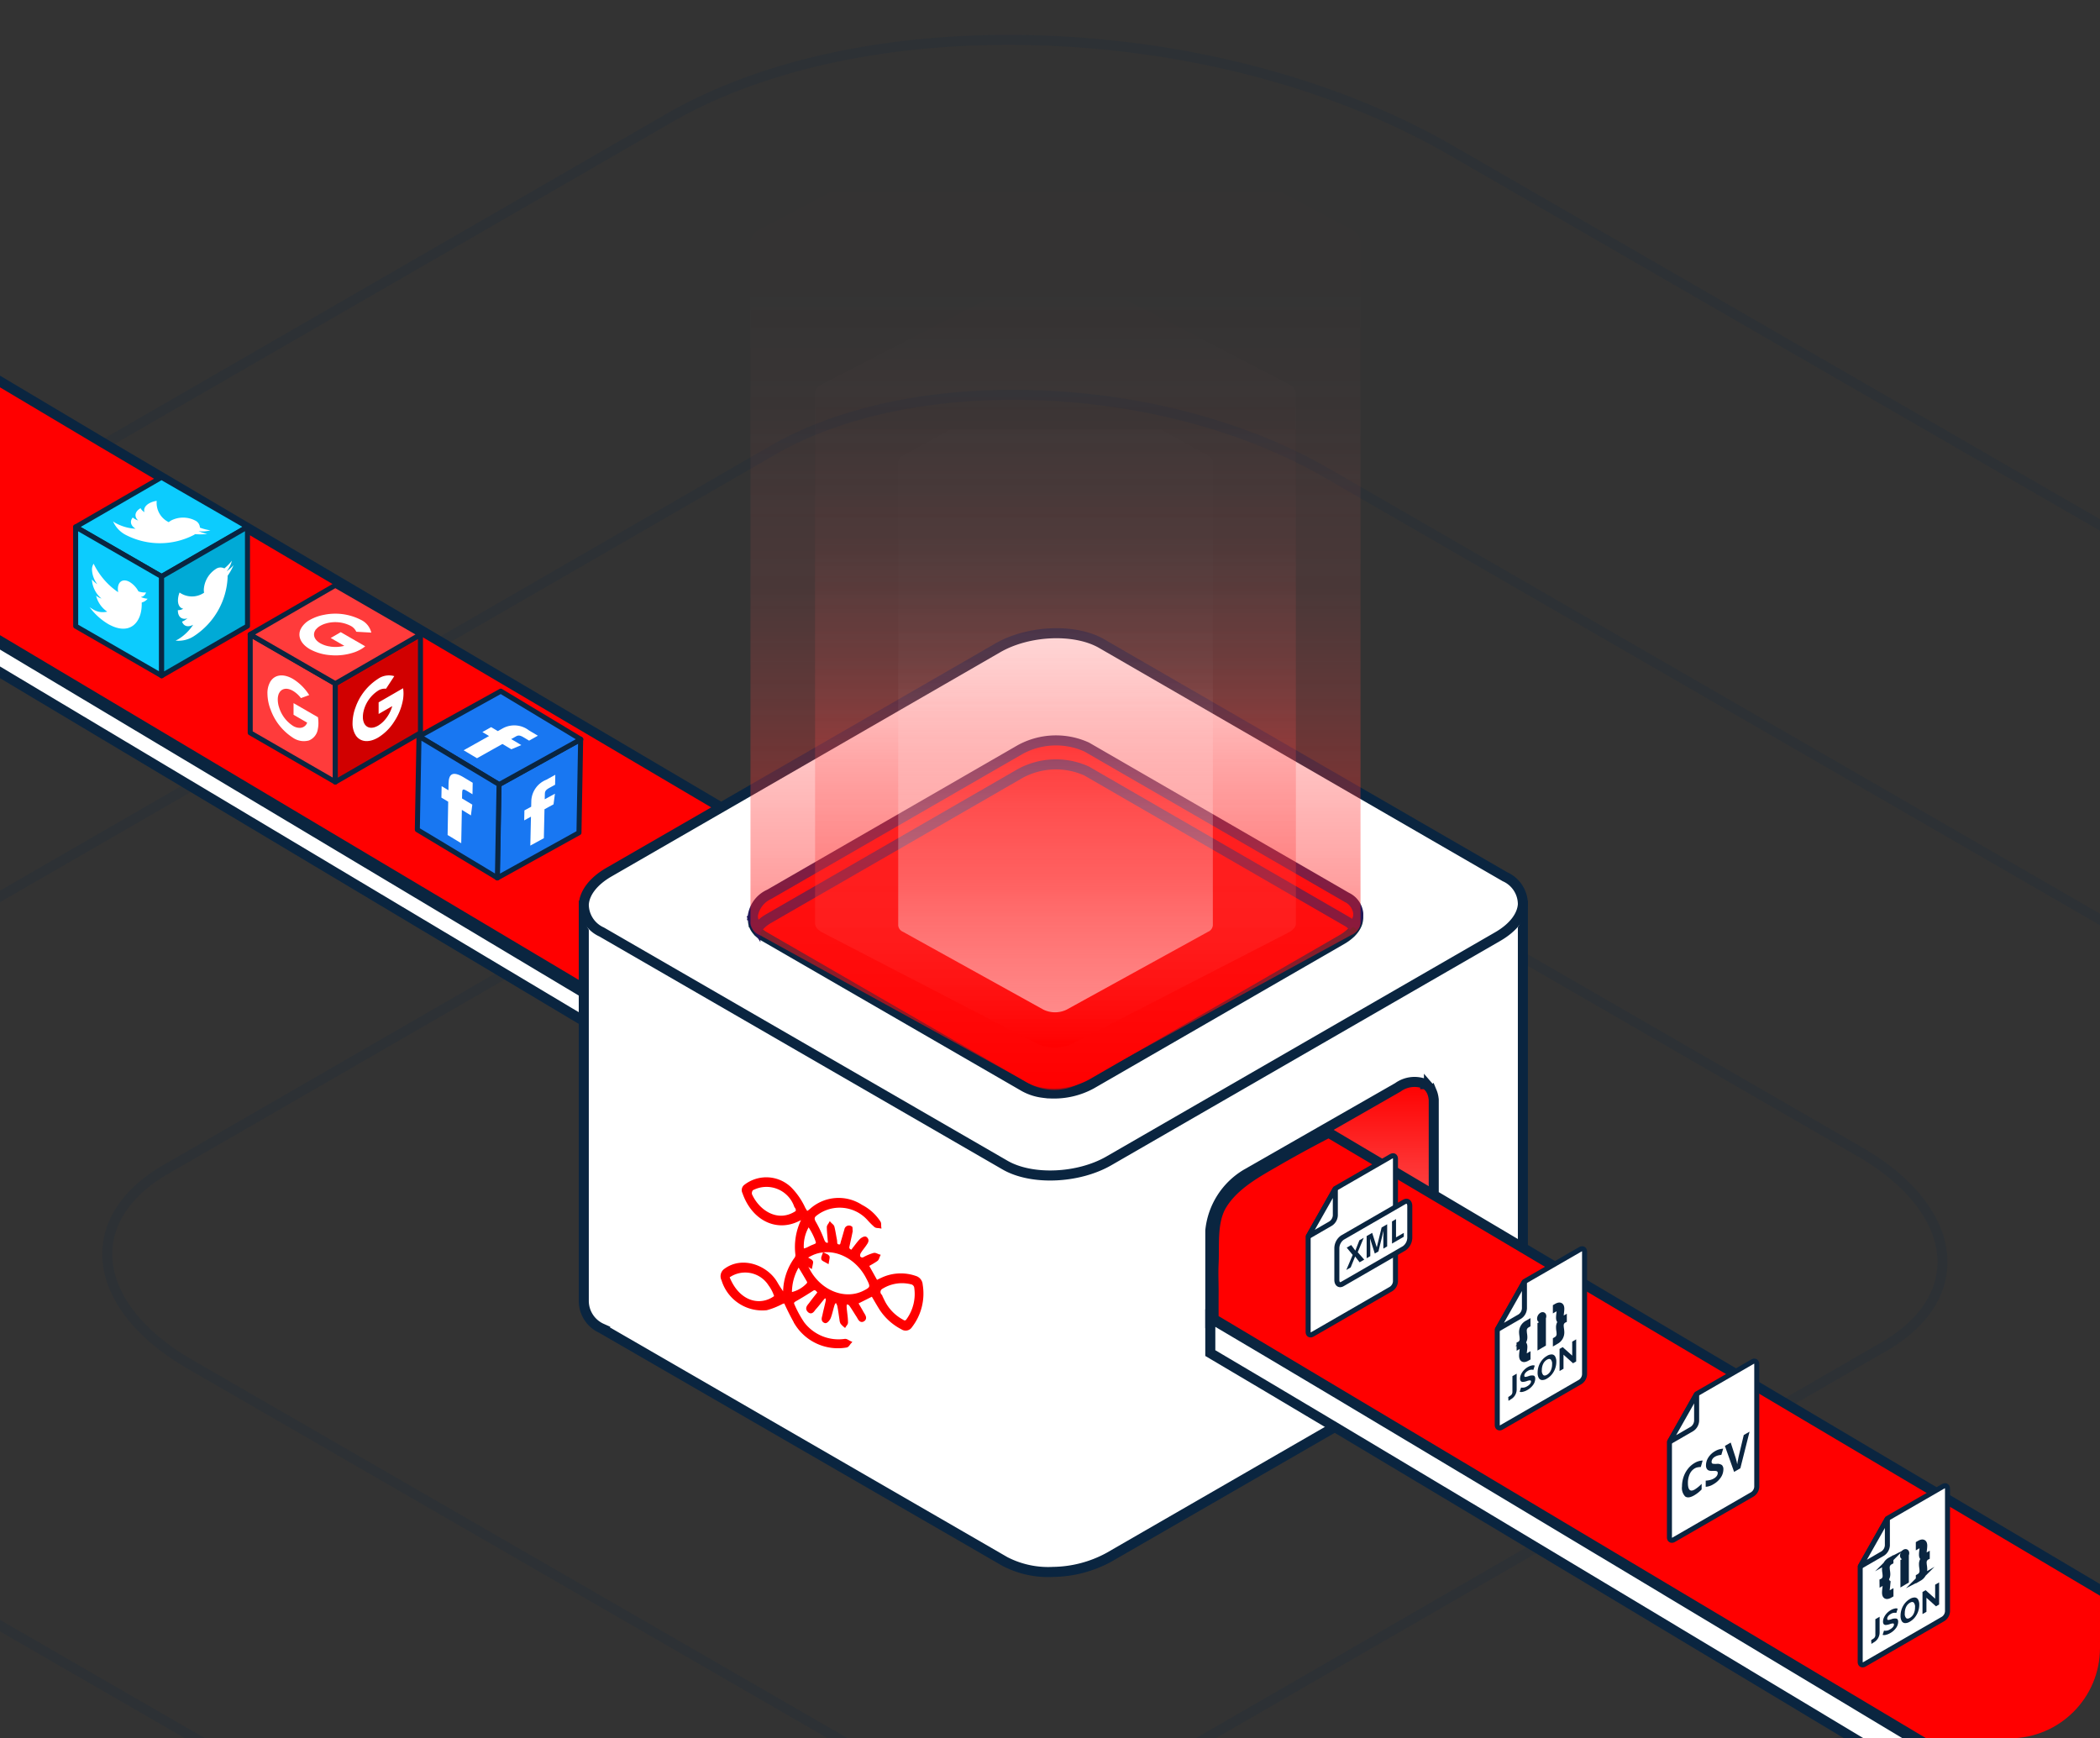 <svg xmlns="http://www.w3.org/2000/svg" width="209" height="173" viewBox="0 0 209 173">
    <rect x="0" y="0" width="209" height="173" fill="#333333" stroke="none"/>
    <defs>
        <linearGradient id="stmo6n0omb" x1=".5" x2=".5" y2="1" gradientUnits="objectBoundingBox">
            <stop offset="0" stop-color="#fe0000"/>
            <stop offset=".048" stop-color="#fe0707"/>
            <stop offset=".347" stop-color="#fe3232"/>
            <stop offset=".616" stop-color="#fe5252"/>
            <stop offset=".842" stop-color="#fe6565"/>
            <stop offset="1" stop-color="#ff6c6c"/>
        </linearGradient>
        <linearGradient id="2biomgbbmc" x1=".5" x2=".5" y2="1" gradientUnits="objectBoundingBox">
            <stop offset="0" stop-color="#ff6e6e" stop-opacity="0"/>
            <stop offset=".142" stop-color="#ff6e6e" stop-opacity=".004"/>
            <stop offset=".18" stop-color="#ff6e6e" stop-opacity=".004"/>
            <stop offset=".222" stop-color="#ff6d6d" stop-opacity=".008"/>
            <stop offset=".226" stop-color="#ff6c6c" stop-opacity=".016"/>
            <stop offset=".251" stop-color="#ff6b6b" stop-opacity=".024"/>
            <stop offset=".293" stop-color="#ff6a6a" stop-opacity=".035"/>
            <stop offset=".339" stop-color="#ff6767" stop-opacity=".059"/>
            <stop offset=".431" stop-color="#ff5f5f" stop-opacity=".137"/>
            <stop offset=".506" stop-color="#ff5b5b" stop-opacity=".173"/>
            <stop offset=".611" stop-color="#ff4848" stop-opacity=".341"/>
            <stop offset=".69" stop-color="#ff3737" stop-opacity=".494"/>
            <stop offset="1" stop-color="red"/>
        </linearGradient>
        <linearGradient id="de9h7hy97d" x1=".5" x2=".5" y2="1" gradientUnits="objectBoundingBox">
            <stop offset="0" stop-color="#ff6e6e" stop-opacity="0"/>
            <stop offset=".167" stop-color="#ff6d6d" stop-opacity=".012"/>
            <stop offset=".289" stop-color="#ff6a6a" stop-opacity=".035"/>
            <stop offset=".351" stop-color="#ff6767" stop-opacity=".059"/>
            <stop offset=".427" stop-color="#ff5f5f" stop-opacity=".137"/>
            <stop offset=".502" stop-color="#ff5b5b" stop-opacity=".173"/>
            <stop offset=".64" stop-color="#ff4848" stop-opacity=".341"/>
            <stop offset=".837" stop-color="#ff3737" stop-opacity=".494"/>
            <stop offset="1" stop-color="red"/>
        </linearGradient>
        <linearGradient id="6p8xpqh1ie" x1=".5" x2=".5" y2="1" gradientUnits="objectBoundingBox">
            <stop offset="0" stop-color="#fff" stop-opacity="0"/>
            <stop offset=".368" stop-color="#fff" stop-opacity=".016"/>
            <stop offset=".368" stop-color="#fff" stop-opacity=".024"/>
            <stop offset=".439" stop-color="#fff" stop-opacity=".043"/>
            <stop offset=".489" stop-color="#fff" stop-opacity=".067"/>
            <stop offset=".527" stop-color="#fff" stop-opacity=".114"/>
            <stop offset=".573" stop-color="#fff" stop-opacity=".216"/>
            <stop offset=".619" stop-color="#fff" stop-opacity=".302"/>
            <stop offset=".678" stop-color="#fff" stop-opacity=".408"/>
            <stop offset=".791" stop-color="#fff" stop-opacity=".569"/>
            <stop offset="1" stop-color="#fff"/>
        </linearGradient>
        <clipPath id="t8rt564vla">
            <rect data-name="Прямоугольник 9954" width="209" height="173" rx="9" transform="translate(1104 867)" style="stroke:rgba(10,37,64,.11);fill:#0a2540"/>
        </clipPath>
    </defs>
    <g data-name="Сгруппировать 15410" transform="translate(-1104 -867)" style="clip-path:url(#t8rt564vla)">
        <g data-name="Контур 36430" style="opacity:.14;stroke-miterlimit:10;fill:none">
            <path d="M983.639 1309.048c13.221 0 25.194-2.749 34.058-7.866l160.567-92.7c8.95-5.167 13.879-12.358 13.879-20.248 0-9.468-7.085-18.99-19.439-26.122l-148-85.445c-11.217-6.476-25.532-10.38-40.311-10.992-14.807-.615-28.332 2.15-38.087 7.782l-160.567 92.7c-8.95 5.167-13.879 12.359-13.879 20.248 0 9.468 7.085 18.989 19.439 26.121l148 85.445c11.216 6.476 25.533 10.38 40.311 10.992q2.03.085 4.029.085z" style="stroke:none" transform="translate(223.997 -195.116)"/>
            <path d="M983.639 1308.048c6.512 0 12.716-.669 18.438-1.988 5.713-1.318 10.8-3.25 15.12-5.744l160.567-92.703c8.628-4.982 13.38-11.865 13.38-19.382 0-9.102-6.904-18.307-18.94-25.256l-147.996-85.446c-11.08-6.396-25.232-10.253-39.853-10.859a96.721 96.721 0 0 0-3.992-.083c-6.512 0-12.714.669-18.436 1.989-5.713 1.317-10.799 3.25-15.118 5.743l-160.567 92.704c-8.628 4.98-13.38 11.864-13.38 19.382 0 9.101 6.904 18.306 18.94 25.255l147.996 85.446c11.08 6.396 25.233 10.253 39.853 10.859 1.334.055 2.676.083 3.988.083m0 1a97.29 97.29 0 0 1-4.03-.084c-14.778-.612-29.094-4.516-40.31-10.992l-147.997-85.446c-12.354-7.132-19.44-16.653-19.44-26.121 0-7.89 4.93-15.082 13.88-20.248l160.567-92.704c9.756-5.632 23.281-8.397 38.088-7.782 14.778.612 29.094 4.516 40.31 10.992l147.997 85.446c12.354 7.132 19.44 16.653 19.44 26.122 0 7.89-4.93 15.08-13.88 20.248l-160.567 92.703c-8.864 5.117-20.838 7.866-34.058 7.866z" style="fill:#0a2540;stroke:none" transform="translate(223.997 -195.116)"/>
        </g>
        <g data-name="Контур 36431" style="opacity:.14;stroke-miterlimit:10;fill:none">
            <path d="M922.194 1238.41c9.385 0 17.884-1.952 24.176-5.584l113.98-65.806c6.353-3.668 9.852-8.773 9.852-14.373 0-6.721-5.03-13.48-13.8-18.543l-105.057-60.654c-7.962-4.6-18.124-7.368-28.615-7.8-10.511-.436-20.112 1.526-27.037 5.524l-113.98 65.807c-6.353 3.668-9.852 8.773-9.852 14.374 0 6.721 5.029 13.479 13.8 18.542l105.056 60.655c7.962 4.6 18.125 7.368 28.615 7.8q1.443.058 2.862.058z" style="stroke:none" transform="translate(284.965 -159.795)"/>
            <path d="M922.194 1237.41c4.601 0 8.983-.473 13.023-1.404 4.028-.93 7.612-2.29 10.653-4.046l113.98-65.806c6.031-3.483 9.353-8.28 9.353-13.508 0-6.354-4.848-12.797-13.3-17.677l-105.056-60.654c-7.825-4.518-17.825-7.242-28.157-7.67a68.425 68.425 0 0 0-2.822-.058c-4.6 0-8.981.472-13.021 1.404-4.027.929-7.61 2.29-10.652 4.045l-113.98 65.807c-6.03 3.482-9.352 8.279-9.352 13.507 0 6.355 4.847 12.797 13.3 17.677l105.055 60.654c7.825 4.518 17.825 7.242 28.157 7.67.94.04 1.89.059 2.819.059m0 1c-.945 0-1.9-.02-2.86-.06-10.491-.435-20.653-3.206-28.616-7.803l-105.056-60.654c-8.77-5.063-13.799-11.822-13.799-18.543 0-5.6 3.499-10.705 9.852-14.373l113.98-65.807c6.925-3.997 16.526-5.96 27.037-5.524 10.49.435 20.653 3.206 28.615 7.803l105.056 60.654c8.77 5.064 13.8 11.822 13.8 18.543 0 5.6-3.5 10.705-9.852 14.374l-113.98 65.806c-6.293 3.632-14.792 5.584-24.177 5.584z" style="fill:#0a2540;stroke:none" transform="translate(284.965 -159.795)"/>
        </g>
        <g data-name="Контур 36435" style="opacity:.14;stroke-miterlimit:10;fill:none">
            <path d="M864.4 1171.971c5.777 0 11.009-1.2 14.882-3.437l70.163-40.508c3.911-2.258 6.065-5.4 6.065-8.848 0-4.137-3.1-8.3-8.495-11.415l-64.67-37.337a39.058 39.058 0 0 0-17.614-4.8c-6.47-.269-12.38.939-16.643 3.4l-70.163 40.508c-3.911 2.258-6.065 5.4-6.065 8.848 0 4.137 3.1 8.3 8.494 11.414l64.669 37.337a39.066 39.066 0 0 0 17.615 4.8q.891.038 1.762.038z" style="stroke:none" transform="translate(342.312 -126.577)"/>
            <path d="M864.402 1170.971c5.585 0 10.693-1.173 14.382-3.303l70.163-40.508c3.589-2.072 5.565-4.907 5.565-7.982 0-3.77-2.914-7.615-7.995-10.549l-64.67-37.337c-4.763-2.75-10.856-4.409-17.155-4.67a41.575 41.575 0 0 0-1.722-.036c-5.583 0-10.69 1.174-14.38 3.304l-70.162 40.508c-3.589 2.072-5.565 4.907-5.565 7.982 0 3.77 2.914 7.615 7.994 10.548l64.67 37.337c4.763 2.75 10.856 4.41 17.156 4.67.574.024 1.152.036 1.719.036m0 1c-.581 0-1.17-.012-1.76-.036-6.458-.268-12.714-1.974-17.615-4.804l-64.67-37.337c-5.398-3.116-8.494-7.277-8.494-11.414 0-3.448 2.154-6.59 6.065-8.848l70.162-40.508c4.263-2.461 10.174-3.67 16.643-3.4 6.458.267 12.713 1.973 17.615 4.803l64.67 37.336c5.398 3.117 8.494 7.278 8.494 11.415 0 3.447-2.154 6.59-6.065 8.848l-70.163 40.508c-3.873 2.236-9.105 3.437-14.882 3.437z" style="fill:#0a2540;stroke:none" transform="translate(342.312 -126.577)"/>
        </g>
        <path data-name="Контур 36437" d="M468.13 452.608V421.4l15.694 7.626 25.511-14.715c3.061-1.766 7.691-1.956 10.34-.424l26.211 15.147 15.712-7.634v30.92a2.367 2.367 0 0 1 0 .285c-.073 1.126-.927 2.3-2.526 3.218l-38.679 22.307a11.926 11.926 0 0 1-5.534 1.454 9.362 9.362 0 0 1-4.807-1.03l-40.141-23.2a3.01 3.01 0 0 1-1.781-2.746z" transform="translate(693.97 537.662)" style="isolation:isolate;mix-blend-mode:multiply;fill:#bcc1e8"/>
        <path data-name="Контур 36445" d="m258.47 277.7-22.111 12.765-69.581-41.221-.982-.582-11.351-6.724-3.2-1.9v-.524l-.008-9.285a8.716 8.716 0 0 1 4.031-7.332l4.908-3.179 19.367 11.424 78.889 46.532z" transform="translate(934.519 680.585)" style="fill:#fff"/>
        <path data-name="Контур 36446" d="m188.011 233.467-21.836 13.284-127.76-76.1v-9.463a8.355 8.355 0 0 1 4.059-7.1l5.508-3.551 60.694 36.135z" transform="translate(1005.382 724.283)" style="stroke:#0a2540;fill:red"/>
        <path data-name="Контур 36451" d="M165.4 309.312 40.98 234.988v-2.872l124.412 74.374z" transform="translate(1003.781 663.535)" style="stroke:#0a2540;fill:#fff"/>
        <path data-name="Контур 36447" d="m689.877 445.717 32.081-18.511v4.977l-32.081 18.511z" transform="translate(477.213 526.96)" style="fill:#e6e8f6"/>
        <path data-name="Контур 36438" d="M468.13 476.933v-39.306l41.2 1.017c3.061-1.766 7.691-1.956 10.34-.424l41.923-.593v39.024a2.367 2.367 0 0 1 0 .285c-.073 1.126-.927 2.3-2.526 3.218l-38.674 22.307a11.926 11.926 0 0 1-5.534 1.454 9.364 9.364 0 0 1-4.807-1.03l-40.141-23.2a3.01 3.01 0 0 1-1.781-2.752z" transform="translate(693.97 519.523)" style="stroke:#0a2540;fill:#fff"/>
        <path data-name="Контур 36439" d="M525.269 519.875v-8.854c0-.036 0-.073-.008-.108s-.006-.049-.01-.074-.007-.059-.012-.088l-.015-.078c-.005-.026-.009-.051-.015-.076l-.02-.08-.018-.066-.026-.081-.019-.057c-.006-.019-.021-.054-.032-.081l-.02-.048a1.205 1.205 0 0 0-.039-.081l-.021-.041a1.272 1.272 0 0 0-.046-.08l-.021-.034a1.52 1.52 0 0 0-.053-.078l-.02-.027c-.02-.026-.04-.052-.061-.076l-.018-.021a1.591 1.591 0 0 0-.069-.074l-.016-.016q-.038-.037-.077-.07l-.013-.011q-.042-.035-.086-.067l-.01-.007q-.047-.033-.1-.062h-.006a1.755 1.755 0 0 0-.105-.057 2.825 2.825 0 0 0-2.611.37l-15.092 8.634a7.408 7.408 0 0 0-3.577 5.63v8.838z" transform="translate(721.422 465.46)" style="fill:url(#stmo6n0omb);stroke:#0a2540"/>
        <path data-name="Контур 36440" d="M468.127 362.619c.074-1.126.927-2.3 2.526-3.218l38.674-22.307c3.061-1.766 7.691-1.956 10.34-.424l40.141 23.2a3.009 3.009 0 0 1 1.781 2.752c-.073 1.126-.927 2.3-2.526 3.218l-38.673 22.304c-3.061 1.766-7.691 1.956-10.341.424l-40.141-23.2a3.009 3.009 0 0 1-1.781-2.749z" transform="translate(693.974 595.242)" style="fill:#fff"/>
        <path data-name="Контур 36441" d="M468.127 359.248c.074-1.125.927-2.3 2.526-3.218l38.674-22.307c3.061-1.766 7.691-1.956 10.34-.424l40.141 23.2a3.009 3.009 0 0 1 1.781 2.751c-.073 1.126-.927 2.3-2.526 3.218l-38.673 22.305c-3.061 1.766-7.691 1.956-10.341.424L469.908 362a3.009 3.009 0 0 1-1.781-2.752z" transform="translate(693.974 597.755)" style="stroke:#0a2540;fill:#fff"/>
        <g data-name="Group 1">
            <path data-name="Path 1" d="M8.064 3.837a2.072 2.072 0 0 1-.074.329 6.067 6.067 0 0 0-.551 3.345.636.636 0 0 1-.086.4 5.755 5.755 0 0 0-1.135 3.454 1.17 1.17 0 0 1-.076.219c-.28-.434-.543-.8-.765-1.191-.92-1.62-3.339-2.578-5.053-1.319a.753.753 0 0 0-.244.972 4.09 4.09 0 0 0 4.342 2.884 7.415 7.415 0 0 0 1.53-.614 2.061 2.061 0 0 1 .322-.08q.505 1.133 1.121 2.213a4.895 4.895 0 0 0 4.977 2.193c.138-.037.227-.233.339-.355-.161-.072-.336-.22-.481-.206a4.446 4.446 0 0 1-4.19-1.716 10.97 10.97 0 0 1-.967-1.771c-.146-.281-.018-.415.2-.538a34.81 34.81 0 0 0 1.706-1.041c.3-.194.466.016.686.294-.293.373-.595.741-.875 1.127-.142.195-.428.429-.164.7.286.292.44-.1.592-.257.306-.327.571-.705.869-1.044.066-.075.2-.076.307-.111a1.014 1.014 0 0 1 .079.359c-.1.5-.239.994-.342 1.5-.045.218-.193.521.13.632.108.037.34-.232.411-.419.163-.428.249-.9.395-1.336a1.212 1.212 0 0 1 .273-.34 1.8 1.8 0 0 1 .26.465c.1.481.157.967.234 1.45a.766.766 0 0 0 .079.3 2 2 0 0 0 .288.288c.062-.1.174-.2.177-.315a6.29 6.29 0 0 0-.059-.791c-.027-.28-.072-.56-.081-.838a1.425 1.425 0 0 1 .091-.382c.145.068.339.094.426.21.268.36.492.757.741 1.133.14.212.263.59.544.417.3-.186.032-.491-.1-.73-.179-.329-.374-.648-.572-.987l1.592-.8c.282.476.532.917.8 1.349a5.565 5.565 0 0 0 2.167 1.967.6.6 0 0 0 .849-.184 5.3 5.3 0 0 0 1.036-4.121.811.811 0 0 0-.587-.742 4.39 4.39 0 0 0-3.329.183c-.156.069-.307.149-.462.22a.319.319 0 0 1-.1.006l-.892-1.6c.315-.187.637-.354.93-.566.1-.075.134-.26.2-.395-.155-.048-.334-.166-.462-.131a4.722 4.722 0 0 0-.943.387.387.387 0 0 1-.569-.151.6.6 0 0 1 .085-.466c.167-.278.384-.517.562-.786.115-.174.3-.4.037-.6-.084-.065-.351.076-.471.2-.25.253-.454.558-.683.836-.11.134-.172.362-.437.193s-.174-.378-.133-.58c.086-.419.186-.833.266-1.255a2.446 2.446 0 0 0 0-.432.312.312 0 0 0-.472.087.356.356 0 0 0-.041.129c-.117.375-.213.761-.334 1.135-.068.209-.05.522-.4.453s-.25-.352-.293-.564c-.088-.437-.148-.879-.256-1.313-.03-.121-.188-.219-.286-.327-.062.112-.17.215-.172.335 0 .319.037.645.062.969.018.232.04.464.06.689-.361.129-.534.008-.683-.379A11.806 11.806 0 0 0 9.2 4.365c-.237-.4-.155-.623.122-.83a3.878 3.878 0 0 1 5.3.526 7.319 7.319 0 0 0 .631.623c.11.086.285.063.432.089-.016-.146.016-.325-.053-.435a4.637 4.637 0 0 0-1.782-1.611 4.113 4.113 0 0 0-5.006.382c-.452.38-.427.291-.7-.146A6.957 6.957 0 0 0 6.78.97 3.417 3.417 0 0 0 2.3.721a.513.513 0 0 0-.141.643c.892 2.592 3.19 3.776 5.347 2.748.155-.07.302-.147.558-.275zm6.069 7.437c-1.958.988-4.468-.045-5.607-2.307l-.038-.076c-.42-.841-.381-1.016.355-1.373 1.965-.97 4.468.056 5.625 2.307.486.914.466 1.05-.336 1.451zm1.856.818c-.094-.188-.158-.343-.245-.484a.508.508 0 0 1 .151-.8 3.832 3.832 0 0 1 3.039-.425.581.581 0 0 1 .324.371 4.422 4.422 0 0 1-.78 3.3.342.342 0 0 1-.514.12l-.022-.016a4.524 4.524 0 0 1-1.954-2.066zM7.277 2.611a2.222 2.222 0 0 1 .2.419.347.347 0 0 1-.076.306C5.552 4.557 3.6 3.3 2.831 1.588a.615.615 0 0 1 .137-.569 3.069 3.069 0 0 1 4.308 1.593zM.569 9.749a2.9 2.9 0 0 1 4.179.783 3.814 3.814 0 0 1 .6 1.2c-1.5 1.165-3.756.675-4.779-1.978zm6.232 1.7a5.1 5.1 0 0 1 .811-2.9c.361.6.68 1.124.982 1.657a.3.3 0 0 1-.043.272 3.117 3.117 0 0 1-1.751.977zM8 7.123a3.952 3.952 0 0 1 .6-2.568 6.9 6.9 0 0 1 .733 1.33c.243.617.212.631-.321.84-.194.076-.374.187-.566.269a3.946 3.946 0 0 1-.446.13z" transform="translate(1175.869 984.315)" style="fill:#fd0000;stroke:red;stroke-width:.3px"/>
            <path data-name="Path 2" d="M.06 0C.036.232-.036.419.022.5c.084.114.262.15.4.22C.469.569.586.4.541.281S.286.124.06 0z" transform="scale(-1) rotate(4.01 13590.863 -17417.55)" style="fill:#fd0000;stroke:red;stroke-width:.3px"/>
            <path data-name="Path 3" d="M.047 0C.03.249-.034.444.024.509.12.617.3.641.438.7.475.55.575.377.529.256.491.156.279.115.047 0z" transform="matrix(-.998 -.07 .07 -.998 1186.392 992.57)" style="fill:#fd0000;stroke:red;stroke-width:.3px"/>
        </g>
        <path data-name="Контур 36432" d="M238.861 646.425c10.42 16.176 14.024 17.471 14.024 17.471l22.168-12.6a74.3 74.3 0 0 1-7.331-7.919c-5.2-6.38-8-13.562-18.346-20.863l-149.055-88.346s-2.4 1.216-5.187 2.827c-1.943 1.124-4.193 2.327-5.427 4.324-1.028 1.663-.746 3.958-.839 5.868-.046.939 0 1.838 0 2.715-.006 1.649 0 2.8 0 2.8l138.4 82.582a38.012 38.012 0 0 1 11.593 11.141z" transform="translate(1135.914 445.562)" style="stroke:#0a2540;fill:red"/>
        <path data-name="Контур 36436" d="m400.185 557.919-53.038-30.967s-3.717 2.143-5.3 3.033c-1.468.824-4.686 2.568-5.482 4.6-.758 1.933-.622 1.814-.622 11.036l45.618 26.992z" transform="translate(889.054 452.666)" style="fill:none"/>
        <g data-name="Сгруппировать 14792">
            <g data-name="Сгруппировать 7255">
                <path data-name="Контур 16751" d="m273.078 700.841-8.554-4.931 8.547-4.942 8.554 4.931z" transform="translate(847.003 223.534)" style="stroke-width:.5px;stroke-linejoin:round;fill:#0cccfe;stroke:#0a2540"/>
                <path data-name="Контур 16752" d="M283.309 700.189a4.64 4.64 0 0 1-.869-.285 2.779 2.779 0 0 0 1.175-.078 4.822 4.822 0 0 1-1.037-.267.819.819 0 0 0-.491-.715 2.615 2.615 0 0 0-2.367 0 1.367 1.367 0 0 0-.242.172 2.134 2.134 0 0 1-1.2-2.122 2.2 2.2 0 0 0-.76.252c-.41.237-.562.569-.458.872a1.006 1.006 0 0 1-.389-.393l-.013.008c-.575.332-.642.845-.214 1.219a1.873 1.873 0 0 1-.349-.157 1.2 1.2 0 0 1-.2-.141c-.315.359-.224.81.282 1.115a4.667 4.667 0 0 1-1.973-.555 2.706 2.706 0 0 1-.267-.173 2.769 2.769 0 0 0 1.286 1.354 7.379 7.379 0 0 0 6.737 0c.052-.03.1-.061.148-.091a5.758 5.758 0 0 0 1.201-.015z" transform="translate(841.319 219.952)" style="fill:#fff"/>
                <path data-name="Контур 16753" d="m273.084 718.259-8.554-4.931-.006-9.873 8.554 4.931z" transform="translate(847.003 215.989)" style="stroke-width:.5px;stroke-linejoin:round;fill:#0cccfe;stroke:#0a2540"/>
                <path data-name="Контур 16754" d="M273.818 716.183a2.13 2.13 0 0 1-.682-.178.61.61 0 0 0 .52-.455 1.723 1.723 0 0 1-.751-.1 2.454 2.454 0 0 0-.865-.931c-.656-.378-1.183-.068-1.183.685a1.883 1.883 0 0 0 .028.327 7.22 7.22 0 0 1-2.441-2.836 1.025 1.025 0 0 0-.162.6 2.561 2.561 0 0 0 .527 1.439 2.163 2.163 0 0 1-.535-.476v.015a2.668 2.668 0 0 0 .949 1.889 1.271 1.271 0 0 1-.31-.134 1.58 1.58 0 0 1-.224-.153 2.692 2.692 0 0 0 1.107 1.59 1.835 1.835 0 0 1-1.468-.263 3.346 3.346 0 0 1-.283-.182 6.289 6.289 0 0 0 1.817 1.66c2.179 1.256 3.369-.141 3.368-1.946v-.179a1.133 1.133 0 0 0 .588-.372z" transform="translate(844.875 210.407)" style="fill:#fff"/>
                <path data-name="Контур 16755" d="m294.69 713.3-8.548 4.942-.006-9.873 8.548-4.942z" transform="translate(833.945 216.006)" style="fill:#00aad6;stroke-width:.5px;stroke-linejoin:round;stroke:#0a2540"/>
                <path data-name="Контур 16756" d="M295.423 712.392a4.626 4.626 0 0 1-.682.61 2.784 2.784 0 0 0 .52-1.056 4.844 4.844 0 0 1-.75.765.819.819 0 0 0-.864.067 2.614 2.614 0 0 0-1.181 2.05 1.387 1.387 0 0 0 .027.3 2.133 2.133 0 0 1-2.439-.019 2.2 2.2 0 0 0-.161.784c0 .473.211.771.526.832a1 1 0 0 1-.535.141v.015c0 .664.411.978.949.795a1.9 1.9 0 0 1-.31.224 1.211 1.211 0 0 1-.224.106c.154.452.589.6 1.106.313a4.672 4.672 0 0 1-1.467 1.431 2.74 2.74 0 0 1-.283.145 2.775 2.775 0 0 0 1.815-.436 7.379 7.379 0 0 0 3.365-5.836v-.174a5.742 5.742 0 0 0 .588-1.057z" transform="translate(831.818 210.858)" style="fill:#fff"/>
            </g>
        </g>
        <g data-name="Сгруппировать 14795">
            <g data-name="Сгруппировать 7255">
                <path data-name="Контур 16751" d="m273.078 700.841-8.554-4.931 8.547-4.942 8.554 4.931z" transform="translate(820.056 208.066)" style="stroke-linejoin:round;fill:#0cccfe;stroke:#0a2540"/>
                <path data-name="Контур 16752" d="M283.309 700.189a4.64 4.64 0 0 1-.869-.285 2.779 2.779 0 0 0 1.175-.078 4.822 4.822 0 0 1-1.037-.267.819.819 0 0 0-.491-.715 2.615 2.615 0 0 0-2.367 0 1.367 1.367 0 0 0-.242.172 2.134 2.134 0 0 1-1.2-2.122 2.2 2.2 0 0 0-.76.252c-.41.237-.562.569-.458.872a1.006 1.006 0 0 1-.389-.393l-.013.008c-.575.332-.642.845-.214 1.219a1.873 1.873 0 0 1-.349-.157 1.2 1.2 0 0 1-.2-.141c-.315.359-.224.81.282 1.115a4.667 4.667 0 0 1-1.973-.555 2.706 2.706 0 0 1-.267-.173 2.769 2.769 0 0 0 1.286 1.354 7.379 7.379 0 0 0 6.737 0c.052-.03.1-.061.148-.091a5.758 5.758 0 0 0 1.201-.015z" transform="translate(814.372 204.484)" style="fill:#fff"/>
                <path data-name="Контур 16753" d="m273.084 718.259-8.554-4.931-.006-9.873 8.554 4.931z" transform="translate(820.056 200.521)" style="stroke-linejoin:round;fill:#0cccfe;stroke:#0a2540"/>
                <path data-name="Контур 16754" d="M273.818 716.183a2.13 2.13 0 0 1-.682-.178.61.61 0 0 0 .52-.455 1.723 1.723 0 0 1-.751-.1 2.454 2.454 0 0 0-.865-.931c-.656-.378-1.183-.068-1.183.685a1.883 1.883 0 0 0 .028.327 7.22 7.22 0 0 1-2.441-2.836 1.025 1.025 0 0 0-.162.6 2.561 2.561 0 0 0 .527 1.439 2.163 2.163 0 0 1-.535-.476v.015a2.668 2.668 0 0 0 .949 1.889 1.271 1.271 0 0 1-.31-.134 1.58 1.58 0 0 1-.224-.153 2.692 2.692 0 0 0 1.107 1.59 1.835 1.835 0 0 1-1.468-.263 3.346 3.346 0 0 1-.283-.182 6.289 6.289 0 0 0 1.817 1.66c2.179 1.256 3.369-.141 3.368-1.946v-.179a1.133 1.133 0 0 0 .588-.372z" transform="translate(817.928 194.939)" style="fill:#fff"/>
                <path data-name="Контур 16755" d="m294.69 713.3-8.548 4.942-.006-9.873 8.548-4.942z" transform="translate(806.998 200.538)" style="fill:#00aad6;stroke-linejoin:round;stroke:#0a2540"/>
                <path data-name="Контур 16756" d="M295.423 712.392a4.626 4.626 0 0 1-.682.61 2.784 2.784 0 0 0 .52-1.056 4.844 4.844 0 0 1-.75.765.819.819 0 0 0-.864.067 2.614 2.614 0 0 0-1.181 2.05 1.387 1.387 0 0 0 .027.3 2.133 2.133 0 0 1-2.439-.019 2.2 2.2 0 0 0-.161.784c0 .473.211.771.526.832a1 1 0 0 1-.535.141v.015c0 .664.411.978.949.795a1.9 1.9 0 0 1-.31.224 1.211 1.211 0 0 1-.224.106c.154.452.589.6 1.106.313a4.672 4.672 0 0 1-1.467 1.431 2.74 2.74 0 0 1-.283.145 2.775 2.775 0 0 0 1.815-.436 7.379 7.379 0 0 0 3.365-5.836v-.174a5.742 5.742 0 0 0 .588-1.057z" transform="translate(804.871 195.39)" style="fill:#fff"/>
            </g>
        </g>
        <path data-name="Контур 36442" d="M532.6 391.592a2.825 2.825 0 0 1 1.628-2.074l24.927-14.378a7.408 7.408 0 0 1 6.665-.274l25.873 14.952a2.021 2.021 0 0 1 1.148 1.57 1.637 1.637 0 0 1-.073.593v.009q-.021.067-.048.134l-.009.022c-.017.04-.035.081-.055.121l-.013.027c-.02.04-.042.08-.066.119l-.014.025q-.039.065-.083.129l-.009.013a2.876 2.876 0 0 1-.226.282l-.025.026-.1.107-.045.042-.1.088-.055.048-.1.081-.062.049-.106.079-.065.047-.122.082-.059.039a5.679 5.679 0 0 1-.191.116l-24.927 14.378a7.775 7.775 0 0 1-3.882.94 7.516 7.516 0 0 1-.833-.059l-.1-.014a5.158 5.158 0 0 1-1.846-.593l-16.4-9.476-9.476-5.476q-.076-.044-.147-.09l-.051-.035c-.03-.021-.061-.041-.089-.062l-.059-.045-.07-.054-.06-.052-.058-.051a1.08 1.08 0 0 1-.059-.058l-.048-.048-.057-.063-.039-.045a1.625 1.625 0 0 1-.054-.069l-.032-.042-.051-.074-.025-.038a1.272 1.272 0 0 1-.046-.08l-.019-.035a1.328 1.328 0 0 1-.041-.085l-.014-.031a1.433 1.433 0 0 1-.036-.091l-.009-.026a.905.905 0 0 1-.029-.1l-.006-.022c-.008-.034-.016-.068-.022-.1v-.017a2 2 0 0 1-.015-.108v-.012c0-.038-.006-.076-.006-.114v-.006c-.009-.041-.009-.081-.009-.121z" transform="translate(646.328 566.843)" style="stroke:#0a2540;fill:red"/>
        <path data-name="Контур 36449" d="M592.754 391.991q-.021.067-.048.134l-.009.022q-.025.061-.055.121l-.013.027c-.02.04-.042.08-.066.119l-.014.025a3.11 3.11 0 0 1-.083.129l-.009.013c-.033.048-.069.1-.107.142a2.851 2.851 0 0 0-.667-.52l-25.873-14.952a7.407 7.407 0 0 0-6.665.273L534.218 391.9a4.046 4.046 0 0 0-1.146.944l-.037-.04-.035-.044a1.625 1.625 0 0 1-.054-.069l-.032-.042-.051-.074-.025-.038a1.272 1.272 0 0 1-.046-.08l-.019-.035a1.328 1.328 0 0 1-.041-.085l-.014-.031a1.433 1.433 0 0 1-.036-.091l-.009-.026a.905.905 0 0 1-.029-.1l-.006-.022c-.008-.034-.016-.068-.022-.1v-.017q-.009-.054-.014-.108v-.012c0-.038-.006-.076-.006-.114v-.126a2.825 2.825 0 0 1 1.628-2.074l24.927-14.378a7.408 7.408 0 0 1 6.665-.274l25.873 14.952a2.021 2.021 0 0 1 1.148 1.57 1.631 1.631 0 0 1-.073.593z" transform="translate(646.34 566.484)" style="stroke:#211758;fill:red"/>
        <path data-name="Контур 36433" d="M327.087-171.45c-25.829-15.229-97.169-58.373-123-73.6v3.488c25.829 15.229 95.928 57.641 121.757 72.87 7.193 4.192 8.434 1.434 1.243-2.758z" transform="translate(1020.367 1243.223)" style="stroke:#0a2540;fill:#fff;stroke-miterlimit:10"/>
        <g data-name="Сгруппировать 14793">
            <g data-name="Сгруппировать 7278">
                <path data-name="Контур 16787" d="m392.318 643.962-8.477-4.894v-9.788l8.477 4.894z" transform="translate(745.061 300.865)" style="fill:#ff3b3b;stroke-width:.5px;stroke-linejoin:round;stroke:#0a2540"/>
                <g data-name="Сгруппировать 7275">
                    <path data-name="Контур 16788" d="m389.3 643.6-.177.659-.645-.357a4.586 4.586 0 0 1-.3-1.561 2.267 2.267 0 0 1 .283-1.182l.574.453.252.8a1.539 1.539 0 0 0-.081.518 2.54 2.54 0 0 0 .094.67z" transform="translate(742.439 293.685)" style="fill:#fff"/>
                    <path data-name="Контур 16789" d="M397.162 647.955a3.887 3.887 0 0 1 .044.572 2.893 2.893 0 0 1-.055.579 1.442 1.442 0 0 1-.892 1.156l-.723-.46-.1-.8a.767.767 0 0 0 .65-.515l-1.355-.783v-1.158l1.375.794 1.06.612z" transform="translate(738.484 290.431)" style="fill:#fff"/>
                    <path data-name="Контур 16790" d="M392.764 650.736a1.926 1.926 0 0 1-1.587-.272 5.573 5.573 0 0 1-2.233-2.829l.822-.3a3.365 3.365 0 0 0 1.411 1.944 1.289 1.289 0 0 0 .761.2z" transform="translate(741.978 289.957)" style="fill:#fff"/>
                    <path data-name="Контур 16791" d="m392.767 641.533-.821.3a2.809 2.809 0 0 0-.8-.723c-.661-.381-1.222-.214-1.426.351l-.826-1.257c.422-.7 1.272-.847 2.252-.281a5.014 5.014 0 0 1 1.621 1.61z" transform="translate(742.006 294.643)" style="fill:#fff"/>
                </g>
                <path data-name="Контур 16792" d="m413.715 639.068-8.477 4.894v-9.788l8.477-4.894z" transform="translate(732.132 300.865)" style="fill:#d10000;stroke-width:.5px;stroke-linejoin:round;stroke:#0a2540"/>
                <g data-name="Сгруппировать 7276">
                    <path data-name="Контур 16793" d="m410.7 648.842-.177.863-.645.388a2.236 2.236 0 0 1-.3-1.213 4.546 4.546 0 0 1 .283-1.51l.574-.21.251.514a2.508 2.508 0 0 0-.081.613 1.5 1.5 0 0 0 .095.555z" transform="translate(729.51 290.062)" style="fill:#fff"/>
                    <path data-name="Контур 16794" d="M418.559 642.793a2.939 2.939 0 0 1 .044.521 3.914 3.914 0 0 1-.055.643 5.775 5.775 0 0 1-.892 2.187l-.723.375-.1-.679a3.606 3.606 0 0 0 .65-1.266l-1.356.782V644.2l1.375-.794 1.059-.612z" transform="translate(725.555 292.7)" style="fill:#fff"/>
                    <path data-name="Контур 16795" d="M414.161 650.8a4.981 4.981 0 0 1-1.587 1.56c-.965.557-1.8.419-2.233-.251l.822-1.251c.214.536.765.687 1.411.315a2.771 2.771 0 0 0 .761-.678z" transform="translate(729.049 288.049)" style="fill:#fff"/>
                    <path data-name="Контур 16796" d="m414.164 639.623-.821 1.251a1.256 1.256 0 0 0-.8.2 3.375 3.375 0 0 0-1.426 2l-.826-.3a5.586 5.586 0 0 1 2.252-2.881 1.9 1.9 0 0 1 1.621-.27z" transform="translate(729.077 294.668)" style="fill:#fff"/>
                </g>
                <path data-name="Контур 16797" d="m392.3 626.7-8.477-4.894 8.476-4.894 8.477 4.894z" transform="translate(745.073 308.336)" style="fill:#ff3b3b;stroke-width:.5px;stroke-linejoin:round;stroke:#0a2540"/>
                <g data-name="Сгруппировать 7277">
                    <path data-name="Контур 16798" d="m398.091 625.779-.835.279-.659-.364a2.239 2.239 0 0 1 .9-.868 4.554 4.554 0 0 1 1.449-.509l.469.392-.319.475a2.492 2.492 0 0 0-.571.236 1.484 1.484 0 0 0-.434.359z" transform="translate(737.354 303.862)" style="fill:#fff"/>
                    <path data-name="Контур 16799" d="M406.595 630.1a2.919 2.919 0 0 1-.429.3 3.964 3.964 0 0 1-.585.274 5.773 5.773 0 0 1-2.34.32l-.686-.439.537-.428a3.608 3.608 0 0 0 1.421-.07l-1.355-.782 1-.579 1.375.794 1.059.612z" transform="translate(733.754 301.218)" style="fill:#fff"/>
                    <path data-name="Контур 16800" d="M399.411 630.449a4.974 4.974 0 0 1-2.145-.594c-.965-.557-1.265-1.353-.9-2.059l1.494.086c-.357.453-.213 1.006.433 1.379a2.774 2.774 0 0 0 .967.321z" transform="translate(737.584 301.759)" style="fill:#fff"/>
                    <path data-name="Контур 16801" d="m407.185 625.949-1.493-.086a1.257 1.257 0 0 0-.569-.591 3.372 3.372 0 0 0-2.443-.236l-.15-.867a5.587 5.587 0 0 1 3.62.509 1.9 1.9 0 0 1 1.035 1.271z" transform="translate(733.768 304.009)" style="fill:#fff"/>
                </g>
            </g>
        </g>
        <g data-name="Сгруппировать 14794">
            <g data-name="Сгруппировать 7281">
                <g data-name="Сгруппировать 7280">
                    <path data-name="Контур 16802" d="m6.694 0 2.243 9.024-6.694 6.455L0 6.454z" transform="rotate(14.98 -2992.774 4863.115)" style="fill:#1877f2;stroke-width:.5px;stroke-linejoin:round;stroke:#0a2540"/>
                    <path data-name="Контур 16803" d="m6.694 0 8.937 2.57-6.694 6.454L0 6.454z" transform="rotate(14.98 -2978.535 4830.483)" style="fill:#1877f2;stroke-width:.5px;stroke-linejoin:round;stroke:#0a2540"/>
                    <path data-name="Контур 16804" d="m8.937 2.57 2.243 9.024-8.937-2.57L0 0z" transform="rotate(14.98 -3003.032 4827.245)" style="fill:#1877f2;stroke-width:.5px;stroke-linejoin:round;stroke:#0a2540"/>
                    <path data-name="Контур 16805" d="m3.352 6.522-1.52-.438-.8-3.217-.76-.219L0 1.539l.759.219-.165-.666C.37.188.665-.227 1.883.124L2.9.416l.275 1.109-.634-.182c-.474-.137-.467.009-.4.3l.136.554 1.148.331.143 1.072-1.014-.3z" transform="rotate(14.98 -3014.916 4839.06)" style="fill:#fff"/>
                    <path data-name="Контур 16806" d="M2.583 6.391 1.472 7.453.79 4.655l-.555.531L0 4.222l.555-.53-.141-.58a2.37 2.37 0 0 1 .9-2.4L2.053 0l.235.964-.463.443c-.347.331-.337.488-.275.739l.116.484.839-.8.137 1.058-.742.706z" transform="rotate(14.98 -3009.783 4872.943)" style="fill:#fff"/>
                    <path data-name="Контур 16807" d="M1.489 4.171 0 3.751l2.078-2.024-.744-.21.716-.7.744.21.43-.418A2.388 2.388 0 0 1 5.77.159l.993.281-.716.7-.621-.178c-.465-.131-.6-.042-.782.14l-.36.348 1.126.318-.848.66-.994-.281z" transform="rotate(14.98 -2991.837 4846.71)" style="fill:#fff"/>
                </g>
            </g>
        </g>
        <path data-name="Контур 36443" d="M1270.736 2502.067v67.861a1.43 1.43 0 0 0 .912 1.179l27.1 14.922a5.336 5.336 0 0 0 4.452 0l27.324-14.922a1.451 1.451 0 0 0 .925-1.179v-67.861a1.427 1.427 0 0 0-.911-1.178l-27.124-14.411a5.341 5.341 0 0 0-4.453 0l-27.3 14.412a1.449 1.449 0 0 0-.925 1.177z" transform="translate(-92.045 -1611.049)" style="opacity:.65;fill:url(#2biomgbbmc);isolation:isolate;mix-blend-mode:multiply"/>
        <path data-name="Контур 36444" d="m1270.736 2508.738.01 52.766c0 .329.237.657.719.907l21.377 11.079a4.306 4.306 0 0 0 3.509 0l21.518-11.079c.484-.249.727-.577.729-.906l-.01-52.766c0-.329-.237-.657-.718-.906l-21.377-11.079a4.3 4.3 0 0 0-3.51 0l-21.518 11.079c-.484.248-.727.576-.729.905z" transform="translate(-85.624 -1602.61)" style="opacity:.72;mix-blend-mode:darken;fill:url(#de9h7hy97d);isolation:isolate"/>
        <path data-name="Контур 36450" d="M1270.736 2498.387v46.118a.765.765 0 0 0 .47.634l13.987 7.751a2.65 2.65 0 0 0 2.3 0l14.079-7.751a.777.777 0 0 0 .477-.634v-46.118a.765.765 0 0 0-.47-.634l-13.99-7.753a2.651 2.651 0 0 0-2.3 0l-14.079 7.751a.777.777 0 0 0-.474.636z" transform="translate(-77.342 -1585.407)" style="opacity:.52;mix-blend-mode:luminosity;fill:url(#6p8xpqh1ie);isolation:isolate"/>
        <g data-name="Сгруппировать 14791">
            <g data-name="Сгруппировать 7273">
                <g data-name="Сгруппировать 7272">
                    <path data-name="Контур 16777" d="m415.238 390.162 7.825-4.517a.958.958 0 0 0 .433-.75V372.7c0-.276-.194-.388-.433-.25l-5.547 3.2-2.711 4.792v9.47c-.005.276.195.388.433.25z" transform="translate(819.386 609.632)" style="stroke-width:.5px;stroke:#0a2540;fill:#fff"/>
                    <path data-name="Контур 16778" d="m423.395 393.374 6.158-3.556a1.318 1.318 0 0 0 .55-1.052v-3.148c0-.405-.246-.592-.55-.416l-6.158 3.556a1.318 1.318 0 0 0-.551 1.052v3.148c0 .406.247.592.551.416z" transform="translate(814.204 601.413)" style="stroke-width:.5px;stroke:#0a2540;fill:#fff"/>
                    <path data-name="Контур 16779" d="m414.8 386.354 2.249-1.3a1.035 1.035 0 0 0 .462-.815v-2.674z" transform="translate(819.386 603.715)" style="stroke-linecap:square;stroke-linejoin:bevel;stroke-width:.5px;stroke:#0a2540;fill:#fff"/>
                    <path data-name="Контур 16780" d="M427.167 371.376a.265.265 0 0 0-.407-.167l-5.572 3.215-.687-.687 5.583-3.221a.317.317 0 0 1 .386.058c.75.657.697.802.697.802z" transform="translate(815.714 610.865)" style="fill:none"/>
                    <path data-name="Контур 16781" d="m415.582 379.653-2.711 4.785.687.683 2.711-4.781z" transform="translate(820.633 604.949)" style="fill:none"/>
                    <g data-name="Сгруппировать 7271">
                        <path data-name="Контур 16782" d="m1389.78-147.385-.462.267-.444-.578-.444 1.091-.434.251.634-1.5-.593-.726.447-.258.412.556.4-1.027.436-.252-.6 1.44z" transform="translate(-150.006 1139.744)" style="fill:#0a2540"/>
                        <path data-name="Контур 16783" d="m1394.72-150.573-.46-1.465-.012.007q.025.514.025.69v1.026l-.362.209v-2.205l.551-.318.452 1.426h.008l.48-1.964.551-.318v2.205l-.378.218v-1.216c0-.066.007-.239.017-.523l-.012.007-.493 2.012z" transform="translate(-153.897 1142.326)" style="fill:#0a2540"/>
                        <path data-name="Контур 16784" d="M1401.281-152.545v-2.205l.4-.234v1.819l.775-.447v.386z" transform="translate(-158.744 1143.309)" style="fill:#0a2540"/>
                    </g>
                </g>
            </g>
        </g>
        <g data-name="Сгруппировать 14799">
            <g data-name="Сгруппировать 14787">
                <g data-name="Сгруппировать 7269">
                    <path data-name="Контур 16773" d="m415.238 390.162 7.825-4.517a.958.958 0 0 0 .433-.75V372.7c0-.276-.194-.388-.433-.25l-5.547 3.2-2.711 4.792v9.47c-.005.276.195.388.433.25z" transform="translate(855.344 630.072)" style="stroke-width:.5px;stroke:#0a2540;fill:#fff"/>
                    <path data-name="Контур 16774" d="m414.8 386.354 2.249-1.3a1.035 1.035 0 0 0 .462-.815v-2.674z" transform="translate(855.344 624.155)" style="stroke-linecap:square;stroke-linejoin:bevel;stroke-width:.5px;stroke:#0a2540;fill:#fff"/>
                    <path data-name="Контур 16775" d="M427.167 371.376a.265.265 0 0 0-.407-.167l-5.572 3.215-.687-.687 5.583-3.221a.317.317 0 0 1 .386.058c.75.657.697.802.697.802z" transform="translate(851.672 631.305)" style="fill:none"/>
                    <path data-name="Контур 16776" d="m415.582 379.653-2.711 4.785.687.683 2.711-4.781z" transform="translate(856.591 625.389)" style="fill:none"/>
                </g>
            </g>
            <g data-name="Сгруппировать 14788">
                <path data-name="Контур 16811" d="M1321.344-137.812a1.228 1.228 0 0 0-.5.569 2.077 2.077 0 0 0-.177.882q0 1.041.677.65a3.7 3.7 0 0 0 .688-.561v.554a3.266 3.266 0 0 1-.741.588q-.588.34-.9.108a1.218 1.218 0 0 1-.312-1 2.917 2.917 0 0 1 .153-.939 2.666 2.666 0 0 1 .44-.814 2.361 2.361 0 0 1 .672-.583 1.645 1.645 0 0 1 .789-.237l-.184.643a2.074 2.074 0 0 0-.3.031.906.906 0 0 0-.305.109z" transform="translate(-48.679 1150.949)" style="fill:#0a2540"/>
                <path data-name="Контур 16812" d="M1328.331-139.789a1.452 1.452 0 0 1-.263.816 2.146 2.146 0 0 1-.731.665 1.618 1.618 0 0 1-.764.253v-.613a2.37 2.37 0 0 0 .462-.069 1.444 1.444 0 0 0 .346-.142.9.9 0 0 0 .289-.25.516.516 0 0 0 .1-.3.191.191 0 0 0-.044-.137.238.238 0 0 0-.13-.062 2.006 2.006 0 0 0-.35-.009.916.916 0 0 1-.371-.044.418.418 0 0 1-.2-.174.655.655 0 0 1-.074-.34 1.436 1.436 0 0 1 .242-.789 1.924 1.924 0 0 1 .67-.624 1.754 1.754 0 0 1 .4-.174 2.137 2.137 0 0 1 .4-.069l-.185.62a2.046 2.046 0 0 0-.357.064 1.26 1.26 0 0 0-.277.12.7.7 0 0 0-.249.231.517.517 0 0 0-.087.278.211.211 0 0 0 .035.132.187.187 0 0 0 .112.061 2.027 2.027 0 0 0 .363.009.753.753 0 0 1 .518.119.568.568 0 0 1 .145.428z" transform="translate(-52.814 1153.023)" style="fill:#0a2540"/>
                <path data-name="Контур 16813" d="m1333.7-146.16.577-.333-.916 3.642-.623.36-.915-2.585.577-.333.507 1.56q.042.14.088.331c.03.128.049.218.056.271q.02-.208.138-.765z" transform="translate(-56.154 1155.975)" style="fill:#0a2540"/>
            </g>
        </g>
        <g data-name="Сгруппировать 14798">
            <g data-name="Сгруппировать 14789">
                <g data-name="Сгруппировать 7258">
                    <g data-name="Сгруппировать 7257">
                        <path data-name="Контур 16759" d="m415.238 390.162 7.825-4.517a.958.958 0 0 0 .433-.75V372.7c0-.276-.194-.388-.433-.25l-5.547 3.2-2.711 4.792v9.47c-.005.276.195.388.433.25z" transform="translate(838.207 618.888)" style="stroke-width:.5px;stroke:#0a2540;fill:#fff"/>
                        <path data-name="Контур 16760" d="m414.8 386.354 2.249-1.3a1.035 1.035 0 0 0 .462-.815v-2.674z" transform="translate(838.207 612.971)" style="stroke-linecap:square;stroke-linejoin:bevel;stroke-width:.5px;stroke:#0a2540;fill:#fff"/>
                        <path data-name="Контур 16761" d="M427.167 371.376a.265.265 0 0 0-.407-.167l-5.572 3.215-.687-.687 5.583-3.221a.317.317 0 0 1 .386.058c.75.657.697.802.697.802z" transform="translate(834.535 620.121)" style="fill:none"/>
                        <path data-name="Контур 16762" d="m415.582 379.653-2.711 4.785.687.683 2.711-4.781z" transform="translate(839.453 614.206)" style="fill:none"/>
                    </g>
                </g>
                <g data-name="Сгруппировать 7261">
                    <g data-name="Сгруппировать 7260">
                        <g data-name="Сгруппировать 7259">
                            <path data-name="Контур 16763" d="M273.936 298.356c-.273.157-.312.007-.312-.149a3.439 3.439 0 0 1 .031-.391 3.456 3.456 0 0 0 .031-.387c0-.409-.231-.449-.558-.26l-.081.047v.245l.069-.04c.227-.131.3-.033.3.206a2.538 2.538 0 0 1-.027.331 2.746 2.746 0 0 0-.027.353c0 .286.1.367.277.32v.009a.8.8 0 0 0-.277.644 2.04 2.04 0 0 0 .027.322 1.953 1.953 0 0 1 .027.3.593.593 0 0 1-.3.562l-.069.04v.245l.081-.047a1.033 1.033 0 0 0 .558-.931 2.525 2.525 0 0 0-.031-.347 2.4 2.4 0 0 1-.031-.342.557.557 0 0 1 .312-.509z" transform="translate(985.751 699.82)" style="stroke-width:.499px;stroke:#0a2540;stroke-miterlimit:10;fill:#0a2540"/>
                            <path data-name="Контур 16764" d="M268.629 300.144c0 .136.081.193.216.115a.442.442 0 0 0 .2-.358c0-.137-.089-.193-.212-.122a.44.44 0 0 0-.204.365zm.377 2.537v-2.15l-.339.2v2.151z" transform="translate(988.599 698.088)" style="stroke-width:.499px;stroke:#0a2540;stroke-miterlimit:10;fill:#0a2540"/>
                            <path data-name="Контур 16765" d="M262.879 304.316c.274-.158.312.011.312.149a3.3 3.3 0 0 1-.031.378 3.377 3.377 0 0 0-.031.382c0 .449.242.469.558.287l.081-.047v-.244l-.065.038c-.215.12-.308.04-.308-.209 0-.107.015-.218.027-.335a2.72 2.72 0 0 0 .031-.355c0-.285-.108-.373-.277-.324v-.009a.814.814 0 0 0 .277-.64 2.027 2.027 0 0 0-.031-.32 2.55 2.55 0 0 1-.027-.3.59.59 0 0 1 .3-.558l.069-.04v-.244l-.077.044a1.036 1.036 0 0 0-.561.907 2.6 2.6 0 0 0 .031.351 2.647 2.647 0 0 1 .031.356.541.541 0 0 1-.312.508z" transform="translate(992.306 696.685)" style="stroke-width:.499px;stroke:#0a2540;stroke-miterlimit:10;fill:#0a2540"/>
                        </g>
                    </g>
                </g>
            </g>
            <g data-name="Сгруппировать 14790">
                <path data-name="Контур 16814" d="m1288.529-160.694.205-.134a.449.449 0 0 0 .159-.162.453.453 0 0 0 .051-.222v-1.563l.424-.245v1.557a1.12 1.12 0 0 1-.565.985l-.251.161z" transform="translate(-34.423 1166.73)" style="fill:#0a2540"/>
                <path data-name="Контур 16815" d="M1292.832-163.3a.623.623 0 0 1-.332.006l.135-.424a.859.859 0 0 0 .619-.136.935.935 0 0 0 .274-.225.391.391 0 0 0 .1-.241q0-.106-.088-.115a.917.917 0 0 0-.312.065 1.393 1.393 0 0 1-.4.088.262.262 0 0 1-.219-.081.414.414 0 0 1-.069-.264.994.994 0 0 1 .1-.411 1.532 1.532 0 0 1 .269-.4 1.674 1.674 0 0 1 .4-.32 1.345 1.345 0 0 1 .39-.157.477.477 0 0 1 .3.012l-.135.424a.711.711 0 0 0-.552.1.835.835 0 0 0-.259.223.428.428 0 0 0-.095.256.122.122 0 0 0 .036.1.17.17 0 0 0 .122.015 1.573 1.573 0 0 0 .242-.062.947.947 0 0 1 .528-.065c.107.036.161.14.161.313a1.06 1.06 0 0 1-.208.611 1.767 1.767 0 0 1-.581.515 1.591 1.591 0 0 1-.426.173z" transform="translate(-37.255 1168.811)" style="fill:#0a2540"/>
                <path data-name="Контур 16816" d="M1299.168-167.157a.4.4 0 0 1-.323-.207 1.037 1.037 0 0 1-.114-.532 1.969 1.969 0 0 1 .114-.663 1.934 1.934 0 0 1 .323-.578 1.767 1.767 0 0 1 .493-.422.884.884 0 0 1 .493-.148.4.4 0 0 1 .323.205 1.034 1.034 0 0 1 .114.532 1.962 1.962 0 0 1-.114.663 1.957 1.957 0 0 1-.323.58 1.749 1.749 0 0 1-.493.424.87.87 0 0 1-.493.146zm.867-.933a1.4 1.4 0 0 0 .136-.637.625.625 0 0 0-.135-.479c-.09-.076-.216-.068-.376.025a.941.941 0 0 0-.374.408 1.406 1.406 0 0 0-.134.635.631.631 0 0 0 .135.48c.09.077.215.07.373-.022a.95.95 0 0 0 .375-.41z" transform="translate(-41.701 1171.501)" style="fill:#0a2540"/>
                <path data-name="Контур 16817" d="m1307.6-174.713.395-.228v2.2l-.313.181-.949-.854v1.4l-.392.226v-2.2l.311-.179.949.847z" transform="translate(-47.128 1175.234)" style="fill:#0a2540"/>
            </g>
        </g>
        <g data-name="Сгруппировать 14797">
            <g data-name="Сгруппировать 14784">
                <g data-name="Сгруппировать 7264">
                    <g data-name="Сгруппировать 7263">
                        <path data-name="Контур 16766" d="m415.238 390.162 7.825-4.517a.958.958 0 0 0 .433-.75V372.7c0-.276-.194-.388-.433-.25l-5.547 3.2-2.711 4.792v9.47c-.005.276.195.388.433.25z" transform="translate(874.328 642.47)" style="stroke-width:.5px;stroke:#0a2540;fill:#fff"/>
                        <path data-name="Контур 16767" d="m414.8 386.354 2.249-1.3a1.035 1.035 0 0 0 .462-.815v-2.674z" transform="translate(874.328 636.553)" style="stroke-linecap:square;stroke-linejoin:bevel;stroke-width:.5px;stroke:#0a2540;fill:#fff"/>
                        <path data-name="Контур 16768" d="M427.167 371.376a.265.265 0 0 0-.407-.167l-5.572 3.215-.687-.687 5.583-3.221a.317.317 0 0 1 .386.058c.75.657.697.802.697.802z" transform="translate(870.656 643.703)" style="fill:none"/>
                        <path data-name="Контур 16769" d="m415.582 379.653-2.711 4.785.687.683 2.711-4.781z" transform="translate(875.574 637.788)" style="fill:none"/>
                    </g>
                </g>
                <g data-name="Сгруппировать 7267">
                    <g data-name="Сгруппировать 7266">
                        <g data-name="Сгруппировать 7265">
                            <path data-name="Контур 16770" d="M273.936 298.356c-.273.157-.312.007-.312-.149a3.439 3.439 0 0 1 .031-.391 3.456 3.456 0 0 0 .031-.387c0-.409-.231-.449-.558-.26l-.081.047v.245l.069-.04c.227-.131.3-.033.3.206a2.538 2.538 0 0 1-.027.331 2.746 2.746 0 0 0-.027.353c0 .286.1.367.277.32v.009a.8.8 0 0 0-.277.644 2.04 2.04 0 0 0 .027.322 1.953 1.953 0 0 1 .027.3.593.593 0 0 1-.3.562l-.069.04v.245l.081-.047a1.033 1.033 0 0 0 .558-.931 2.525 2.525 0 0 0-.031-.347 2.4 2.4 0 0 1-.031-.342.557.557 0 0 1 .312-.509z" transform="translate(1021.872 723.402)" style="stroke-width:.499px;stroke:#0a2540;stroke-miterlimit:10;fill:#0a2540"/>
                            <path data-name="Контур 16771" d="M268.629 300.144c0 .136.081.193.216.115a.442.442 0 0 0 .2-.358c0-.137-.089-.193-.212-.122a.44.44 0 0 0-.204.365zm.377 2.537v-2.15l-.339.2v2.151z" transform="translate(1024.72 721.67)" style="stroke-width:.499px;stroke:#0a2540;stroke-miterlimit:10;fill:#0a2540"/>
                            <path data-name="Контур 16772" d="M262.879 304.316c.274-.158.312.011.312.149a3.3 3.3 0 0 1-.031.378 3.377 3.377 0 0 0-.031.382c0 .449.242.469.558.287l.081-.047v-.244l-.065.038c-.215.12-.308.04-.308-.209 0-.107.015-.218.027-.335a2.72 2.72 0 0 0 .031-.355c0-.285-.108-.373-.277-.324v-.009a.814.814 0 0 0 .277-.64 2.027 2.027 0 0 0-.031-.32 2.55 2.55 0 0 1-.027-.3.59.59 0 0 1 .3-.558l.069-.04v-.244l-.077.044a1.036 1.036 0 0 0-.561.907 2.6 2.6 0 0 0 .031.351 2.647 2.647 0 0 1 .031.356.541.541 0 0 1-.312.508z" transform="translate(1028.427 720.267)" style="stroke-width:.499px;stroke:#0a2540;stroke-miterlimit:10;fill:#0a2540"/>
                        </g>
                    </g>
                </g>
            </g>
            <g data-name="Сгруппировать 14786">
                <path data-name="Контур 16818" d="m1288.529-160.694.205-.134a.449.449 0 0 0 .159-.162.453.453 0 0 0 .051-.222v-1.563l.424-.245v1.557a1.12 1.12 0 0 1-.565.985l-.251.161z" transform="translate(1.698 1190.92)" style="fill:#0a2540"/>
                <path data-name="Контур 16819" d="M1292.832-163.3a.623.623 0 0 1-.332.006l.135-.424a.859.859 0 0 0 .619-.136.935.935 0 0 0 .274-.225.391.391 0 0 0 .1-.241q0-.106-.088-.115a.917.917 0 0 0-.312.065 1.393 1.393 0 0 1-.4.088.262.262 0 0 1-.219-.081.414.414 0 0 1-.069-.264.994.994 0 0 1 .1-.411 1.532 1.532 0 0 1 .269-.4 1.674 1.674 0 0 1 .4-.32 1.345 1.345 0 0 1 .39-.157.477.477 0 0 1 .3.012l-.135.424a.711.711 0 0 0-.552.1.835.835 0 0 0-.259.223.428.428 0 0 0-.095.256.122.122 0 0 0 .036.1.17.17 0 0 0 .122.015 1.573 1.573 0 0 0 .242-.062.947.947 0 0 1 .528-.065c.107.036.161.14.161.313a1.06 1.06 0 0 1-.208.611 1.767 1.767 0 0 1-.581.515 1.591 1.591 0 0 1-.426.173z" transform="translate(-1.134 1193.001)" style="fill:#0a2540"/>
                <path data-name="Контур 16820" d="M1299.168-167.157a.4.4 0 0 1-.323-.207 1.037 1.037 0 0 1-.114-.532 1.969 1.969 0 0 1 .114-.663 1.934 1.934 0 0 1 .323-.578 1.767 1.767 0 0 1 .493-.422.884.884 0 0 1 .493-.148.4.4 0 0 1 .323.205 1.034 1.034 0 0 1 .114.532 1.962 1.962 0 0 1-.114.663 1.957 1.957 0 0 1-.323.58 1.749 1.749 0 0 1-.493.424.87.87 0 0 1-.493.146zm.867-.933a1.4 1.4 0 0 0 .136-.637.625.625 0 0 0-.135-.479c-.09-.076-.216-.068-.376.025a.941.941 0 0 0-.374.408 1.406 1.406 0 0 0-.134.635.631.631 0 0 0 .135.48c.09.077.215.07.373-.022a.95.95 0 0 0 .375-.41z" transform="translate(-5.58 1195.691)" style="fill:#0a2540"/>
                <path data-name="Контур 16821" d="m1307.6-174.713.395-.228v2.2l-.313.181-.949-.854v1.4l-.392.226v-2.2l.311-.179.949.847z" transform="translate(-11.007 1199.424)" style="fill:#0a2540"/>
            </g>
        </g>
    </g>
</svg>
